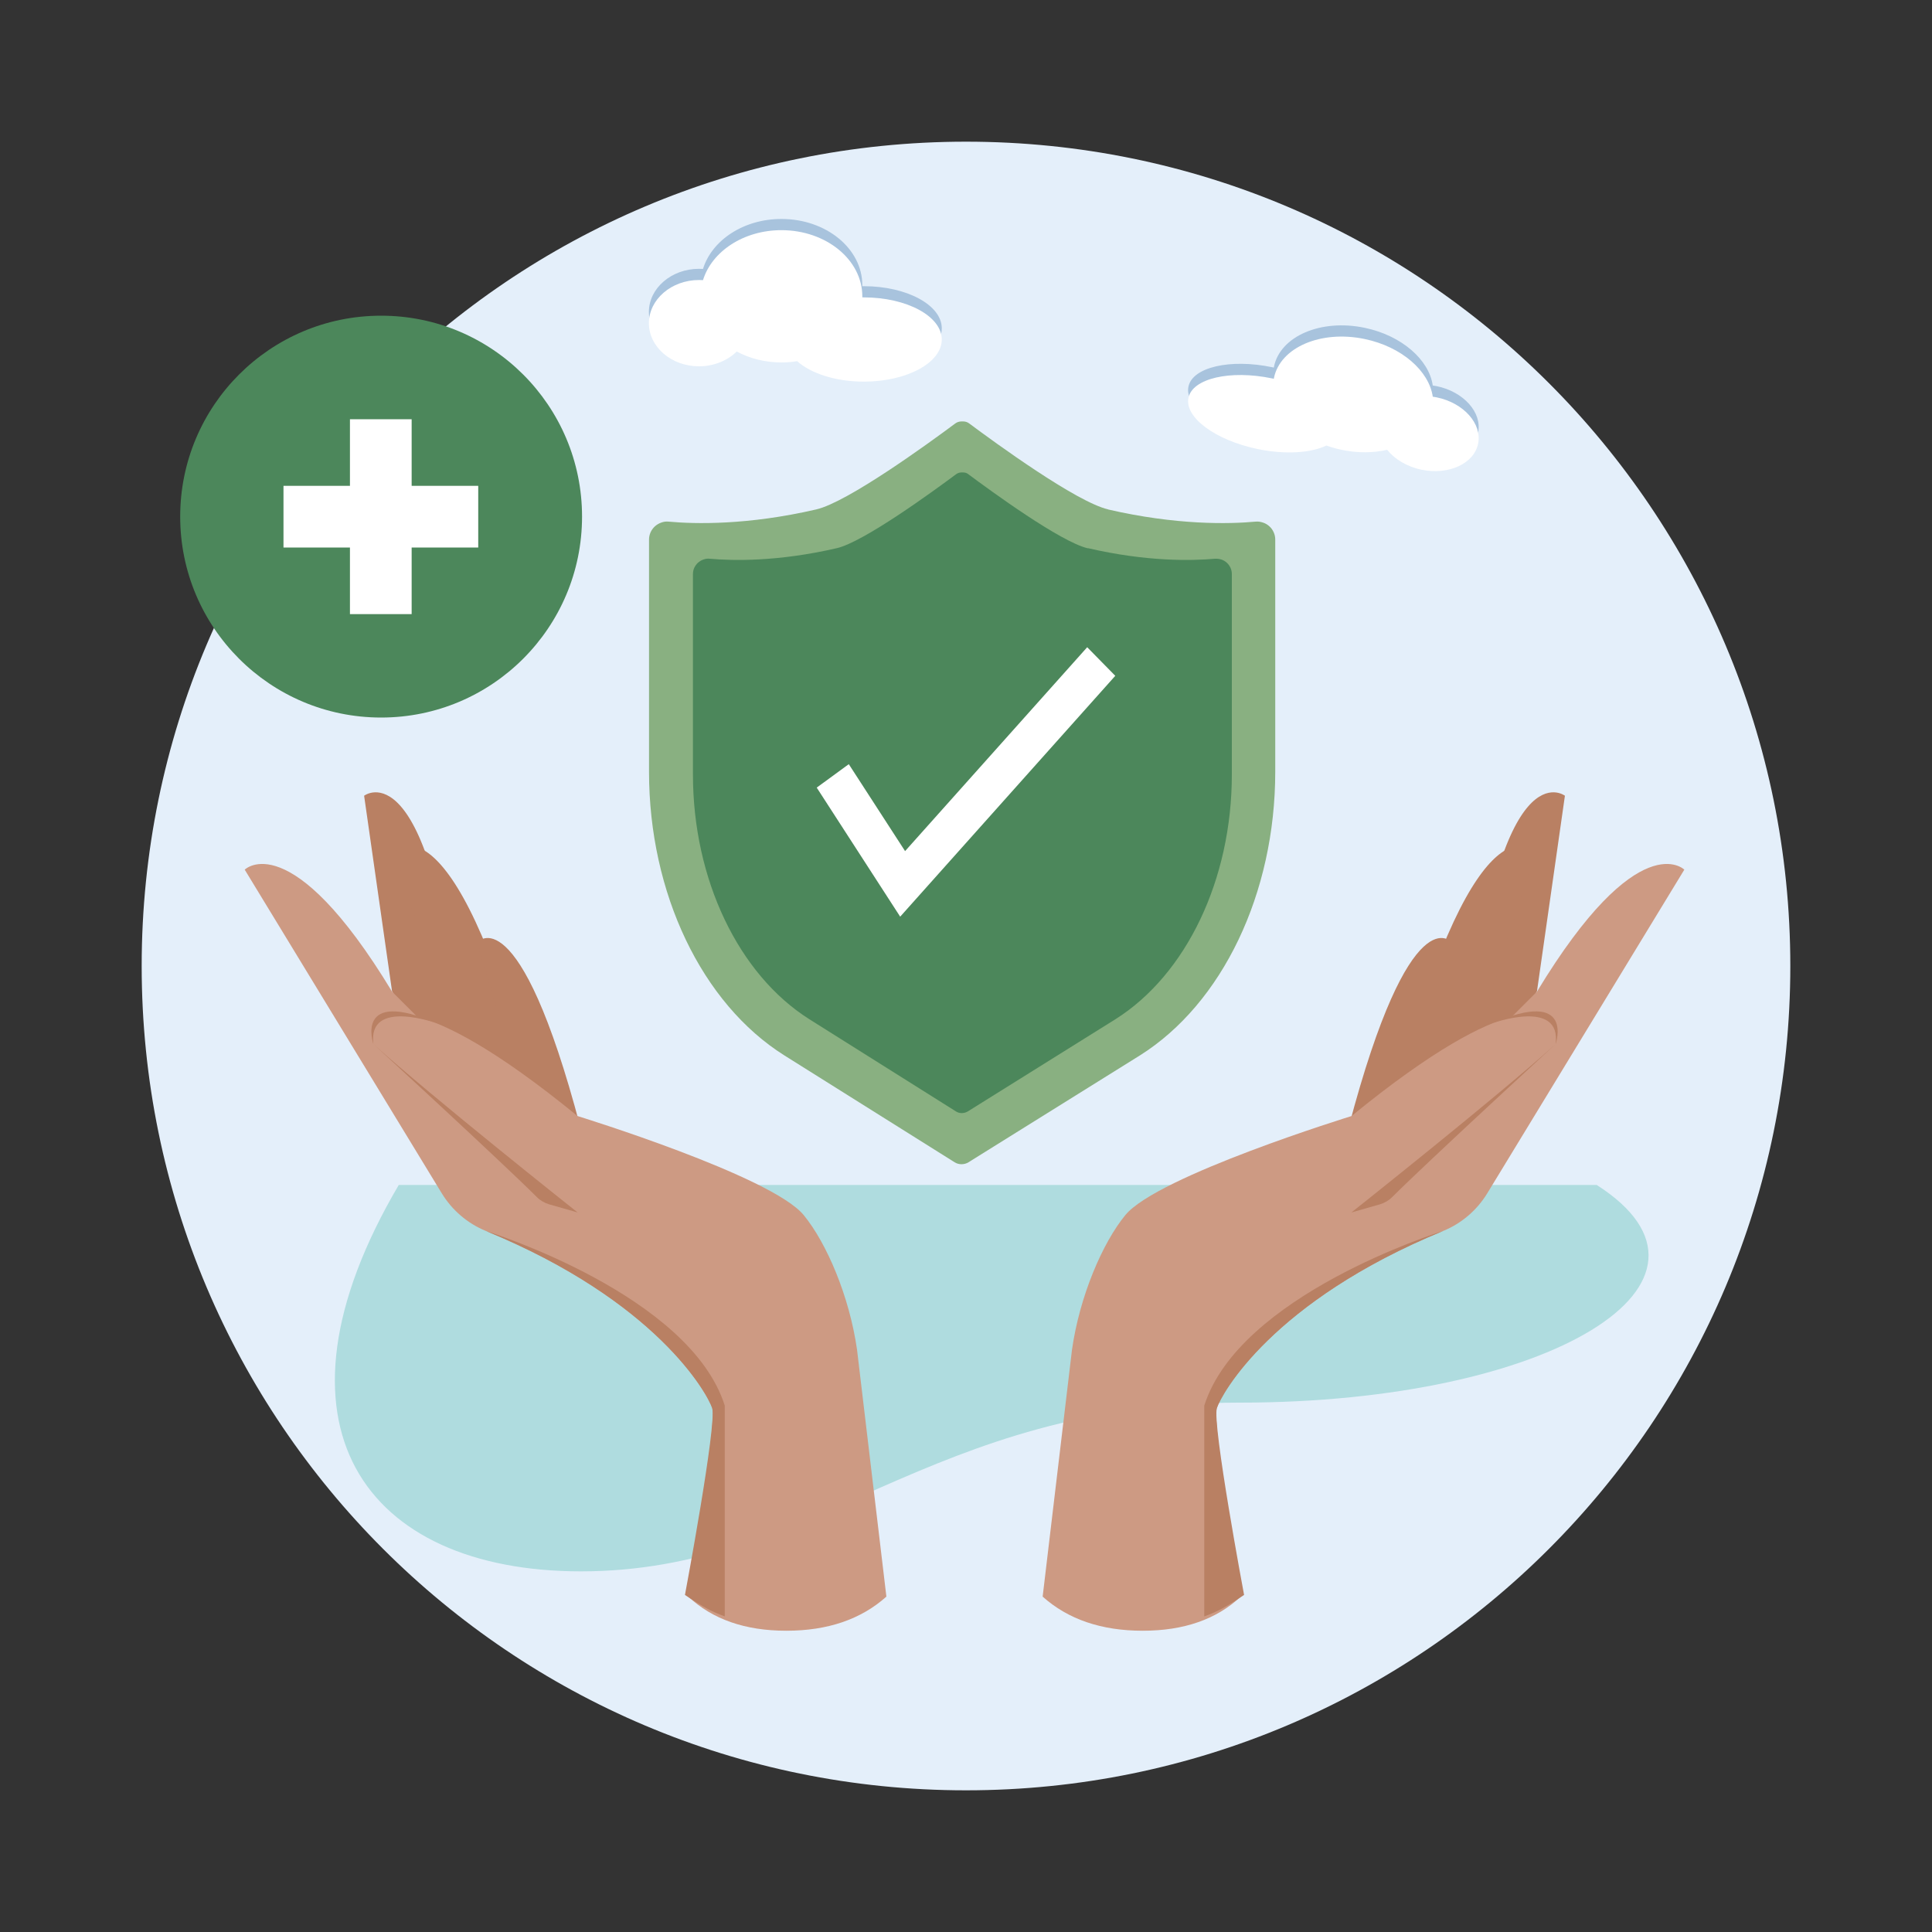 <?xml version="1.0" encoding="UTF-8"?>
<svg xmlns="http://www.w3.org/2000/svg" version="1.1" xmlns:xlink="http://www.w3.org/1999/xlink" viewBox="0 0 150 150">
  <rect x="0" y="0" width="150" height="150" fill="#333333" stroke="none"/>
  <!-- Generator: Adobe Illustrator 29.0.0, SVG Export Plug-In . SVG Version: 2.1.0 Build 186)  -->
  <defs>
    <mask id="mask" x="11" y="11" width="128" height="128" maskUnits="userSpaceOnUse">
      <g id="mask-2">
        <path id="path-1" d="M139,75c0-35.35-28.65-64-64-64S11,39.65,11,75s28.65,64,64,64,64-28.65,64-64Z" style="fill: #fff; fill-rule: evenodd;"/>
      </g>
    </mask>
  </defs>
  <g id="Background_Simple" style="display: none;">
    <g>
      <path d="M78.62-35.95C56.05-24.99,28.32-24.62,4.16-18.18-48.33-4.17-105.49,65.62-22.72,132.51c33.05,22.05,76.17,37.93,119.25,28.16,9.22-2.18,18.24-5.17,26.93-8.94,43.48-18.43,76.8-50.4,101.97-86.69,10.33-14.88,19.67-30.56,24.19-47.41,8.73-32.49-.41-77.39-30.74-97.46-20.87-13.81-48.19-10.57-71.4-.61-15.99,6.86-29.04,17.67-42.61,27.77-8.29,6.18-16.78,12.1-26.25,16.71Z" style="fill: #407bff;"/>
      <path d="M78.62-35.95C56.05-24.99,28.32-24.62,4.16-18.18-48.33-4.17-105.49,65.62-22.72,132.51c33.05,22.05,76.17,37.93,119.25,28.16,9.22-2.18,18.24-5.17,26.93-8.94,43.48-18.43,76.8-50.4,101.97-86.69,10.33-14.88,19.67-30.56,24.19-47.41,8.73-32.49-.41-77.39-30.74-97.46-20.87-13.81-48.19-10.57-71.4-.61-15.99,6.86-29.04,17.67-42.61,27.77-8.29,6.18-16.78,12.1-26.25,16.71Z" style="fill: #fff; isolation: isolate; opacity: .9;"/>
    </g>
  </g>
  <g id="Character">
    <g id="_x30_1_x5F_Basics_x5F_Icons_x5F_Illustrations_x2F_06_x5F_illustrations_x5F_128x128_x2F_Product_x2F_z40-life-accident-discover-services-1">
      <g id="z40-life-accident-discover-services-1">
        <path id="Path" d="M139,75c0-35.35-28.65-64-64-64S11,39.65,11,75s28.65,64,64,64,64-28.65,64-64Z" style="fill: #e4effa;"/>
        <g id="Clipped">
          <g style="mask: url(#mask);">
            <g id="Group">
              <g id="Path2" data-name="Path">
                <path d="M45.11,122c-16.79,0-25.12-11.36-14.15-30h93.01c11.7,7.49-3.51,16.9-27.73,16.9s-32.82,13.1-51.14,13.1Z" style="fill: #afdcdf;"/>
                <path d="M67.07,22.22h-.12v-.08c0-2.84-2.81-5.14-6.28-5.14-2.94,0-5.4,1.65-6.09,3.88-.11,0-.2-.01-.31-.01-2.14,0-3.89,1.51-3.89,3.35s1.74,3.35,3.89,3.35c1.17,0,2.22-.45,2.93-1.15,1,.54,2.19.85,3.47.85.41,0,.82-.03,1.22-.1,1.06.95,2.98,1.59,5.18,1.59,3.34,0,6.05-1.47,6.05-3.27s-2.71-3.27-6.05-3.27h0Z" style="fill: #a8c3dd;"/>
                <path d="M67.07,23.09h-.12v-.08c0-2.84-2.81-5.14-6.28-5.14-2.94,0-5.4,1.65-6.09,3.88-.11,0-.2-.01-.31-.01-2.14,0-3.89,1.51-3.89,3.35s1.74,3.35,3.89,3.35c1.17,0,2.22-.45,2.93-1.15,1,.54,2.19.85,3.47.85.41,0,.82-.03,1.22-.1,1.06.95,2.98,1.59,5.18,1.59,3.34,0,6.05-1.47,6.05-3.27s-2.71-3.27-6.05-3.27h0Z" style="fill: #fff;"/>
                <path d="M98.78,28.51s.08.02.12.03c0-.02,0-.04.01-.07.49-2.37,3.64-3.73,7.04-3.02,2.88.6,5,2.48,5.29,4.48.1.02.2.03.3.05,2.1.43,3.54,2.05,3.22,3.6-.32,1.55-2.28,2.45-4.39,2.02-1.15-.24-2.1-.83-2.67-1.55-1.07.25-2.29.27-3.55,0-.41-.08-.8-.2-1.17-.33-1.2.58-3.19.72-5.35.27-3.27-.68-5.67-2.46-5.36-3.97.31-1.51,3.23-2.19,6.5-1.51h0Z" style="fill: #a8c3dd;"/>
                <path d="M98.78,29.38s.08.02.12.03c0-.02,0-.04.01-.07.49-2.37,3.64-3.73,7.04-3.02,2.88.6,5,2.48,5.29,4.48.1.02.2.03.3.05,2.1.43,3.54,2.05,3.22,3.6-.32,1.55-2.28,2.45-4.39,2.02-1.15-.24-2.1-.83-2.67-1.55-1.07.25-2.29.27-3.55,0-.41-.08-.8-.2-1.17-.33-1.2.58-3.19.72-5.35.27-3.27-.68-5.67-2.46-5.36-3.97.31-1.51,3.23-2.19,6.5-1.51h0Z" style="fill: #fff;"/>
                <path d="M86.04,39.55c-2.47-.57-8.8-5.19-10.8-6.68-.13-.1-.3-.15-.46-.15h-.14c-.17,0-.35.06-.49.17-2.12,1.58-8.35,6.1-10.77,6.66-5.32,1.23-9.39,1.14-11.46.95-.19-.02-.39,0-.57.07-.18.06-.35.16-.5.29-.14.13-.26.29-.34.47-.08.18-.12.37-.12.56v18.03c0,9.42,4.1,18,10.52,22.03l13.21,8.29c.16.1.34.15.53.15.19,0,.38-.05.54-.15l13.3-8.29c6.42-4.03,10.52-12.61,10.52-22.03v-18.03c0-.19-.04-.39-.12-.56-.08-.18-.19-.34-.34-.47-.14-.13-.31-.23-.5-.29-.18-.06-.38-.09-.57-.07-2.08.19-6.15.28-11.47-.95Z" style="fill: #89b081;"/>
                <path d="M84.46,42.57c-2.12-.49-7.57-4.48-9.29-5.76-.11-.09-.25-.13-.4-.13h-.12c-.15,0-.3.05-.42.14-1.83,1.36-7.18,5.26-9.26,5.74-4.58,1.06-8.08.98-9.86.82-.17-.02-.33,0-.49.06-.16.05-.3.14-.43.25-.12.11-.22.25-.29.4-.07.15-.1.32-.1.49v15.55c0,8.13,3.53,15.53,9.05,19.01l11.37,7.15c.14.09.29.13.46.13.16,0,.32-.05.46-.13l11.45-7.15c5.53-3.48,9.05-10.88,9.05-19.01v-15.55c0-.17-.03-.33-.1-.49-.07-.15-.17-.29-.29-.4-.12-.11-.27-.2-.43-.25-.16-.05-.33-.07-.49-.06-1.79.16-5.29.24-9.86-.82Z" style="fill: #4c875b;"/>
                <polygon points="69.89 71.17 63.41 61.15 65.9 59.33 70.27 66.08 84.41 50.25 86.59 52.47 69.89 71.17" style="fill: #fff;"/>
                <path d="M30.44,76.97l-2.17-15.19s5.13-3.94,7.5,18.54l-2.37,1.97-2.96-5.33Z" style="fill: #b98063; fill-rule: evenodd;"/>
                <path d="M35.36,81.39l-4.75-15.29s4.38-4.91,10.58,17.87l-2,2.42-3.83-5Z" style="fill: #b98063; fill-rule: evenodd;"/>
                <path d="M40.72,85.4l-3.67-12.23s3.2-3.87,8.01,14.34l-1.45,1.91-2.89-4.02Z" style="fill: #b98063; fill-rule: evenodd;"/>
                <path d="M68.82,123.96c-1.98,1.77-4.57,2.65-7.77,2.65s-5.74-.89-7.61-2.65c0,0,2.25-13.46,1.86-14.64-.37-1.12-4.31-8.3-17.57-13.75,0,0-.01,0-.01,0-1.42-.58-2.62-1.61-3.42-2.92l-15.3-25.13s3.55-3.55,11.44,9.47l1.95,1.95c2.24.58,6.06,2.49,12.45,7.71,0,0,15.06,4.64,17.56,7.69,1.78,2.17,3.55,6.31,4.14,10.45l2.28,19.18Z" style="fill: #cd9a83; fill-rule: evenodd;"/>
                <path d="M44.84,94.13s-11.44-9.07-15.85-13.07c0,0,9.82,9.02,12.7,11.89.26.26.58.44.93.55l2.21.63Z" style="fill: #b98063; fill-rule: evenodd;"/>
                <path d="M28.99,81.06s-1.53-4.42,4.99-1.59c0,0-5.45-2.01-4.99,1.59Z" style="fill: #b98063; fill-rule: evenodd;"/>
                <path d="M56.28,125.5c-.53-.19-1.03-.41-1.5-.67-.47-.26-1-.59-1.6-1,0,0,2.5-13.33,2.11-14.51-.37-1.12-4.31-8.3-17.57-13.75.48.15,15.84,5.01,18.55,13.56v16.38Z" style="fill: #b98063; fill-rule: evenodd;"/>
                <path d="M119.33,76.97l2.17-15.19s-5.13-3.94-7.5,18.54l2.37,1.97,2.96-5.33Z" style="fill: #b98063; fill-rule: evenodd;"/>
                <path d="M114.42,81.39l4.75-15.29s-4.38-4.91-10.58,17.87l2,2.42,3.84-5Z" style="fill: #b98063; fill-rule: evenodd;"/>
                <path d="M109.05,85.4l3.67-12.23s-3.2-3.87-8.01,14.34l1.45,1.91,2.89-4.02Z" style="fill: #b98063; fill-rule: evenodd;"/>
                <path d="M80.95,123.96c1.98,1.77,4.57,2.65,7.77,2.65s5.74-.89,7.61-2.65c0,0-2.25-13.46-1.86-14.64.37-1.12,4.31-8.3,17.57-13.75,0,0,.01,0,.01,0,1.42-.58,2.62-1.61,3.42-2.92l15.3-25.13s-3.55-3.55-11.44,9.47l-1.95,1.95c-2.24.58-6.06,2.49-12.45,7.71,0,0-15.06,4.64-17.56,7.69-1.78,2.17-3.55,6.31-4.14,10.45l-2.28,19.18Z" style="fill: #cd9a83; fill-rule: evenodd;"/>
                <path d="M104.93,94.13s11.44-9.07,15.85-13.07c0,0-9.82,9.02-12.7,11.89-.26.26-.58.44-.93.55l-2.21.63Z" style="fill: #b98063; fill-rule: evenodd;"/>
                <path d="M120.78,81.06s1.53-4.42-4.99-1.59c0,0,5.45-2.01,4.99,1.59Z" style="fill: #b98063; fill-rule: evenodd;"/>
                <path d="M93.49,125.5c.53-.19,1.03-.41,1.5-.67.47-.26,1-.59,1.6-1,0,0-2.5-13.33-2.11-14.51.37-1.12,4.31-8.3,17.57-13.75-.48.15-15.84,5.01-18.55,13.56v16.38Z" style="fill: #b98063; fill-rule: evenodd;"/>
              </g>
            </g>
          </g>
        </g>
      </g>
    </g>
    <g>
      <circle id="Oval" cx="29.59" cy="40.11" r="15.6" style="fill: #4c875b;"/>
      <polygon id="Path3" data-name="Path" points="27.17 37.72 22.01 37.72 22.01 42.51 27.17 42.51 27.17 47.68 31.96 47.68 31.96 42.51 37.13 42.51 37.13 37.72 31.96 37.72 31.96 32.55 27.17 32.55 27.17 37.72" style="fill: #fff; fill-rule: evenodd;"/>
    </g>
  </g>
</svg>